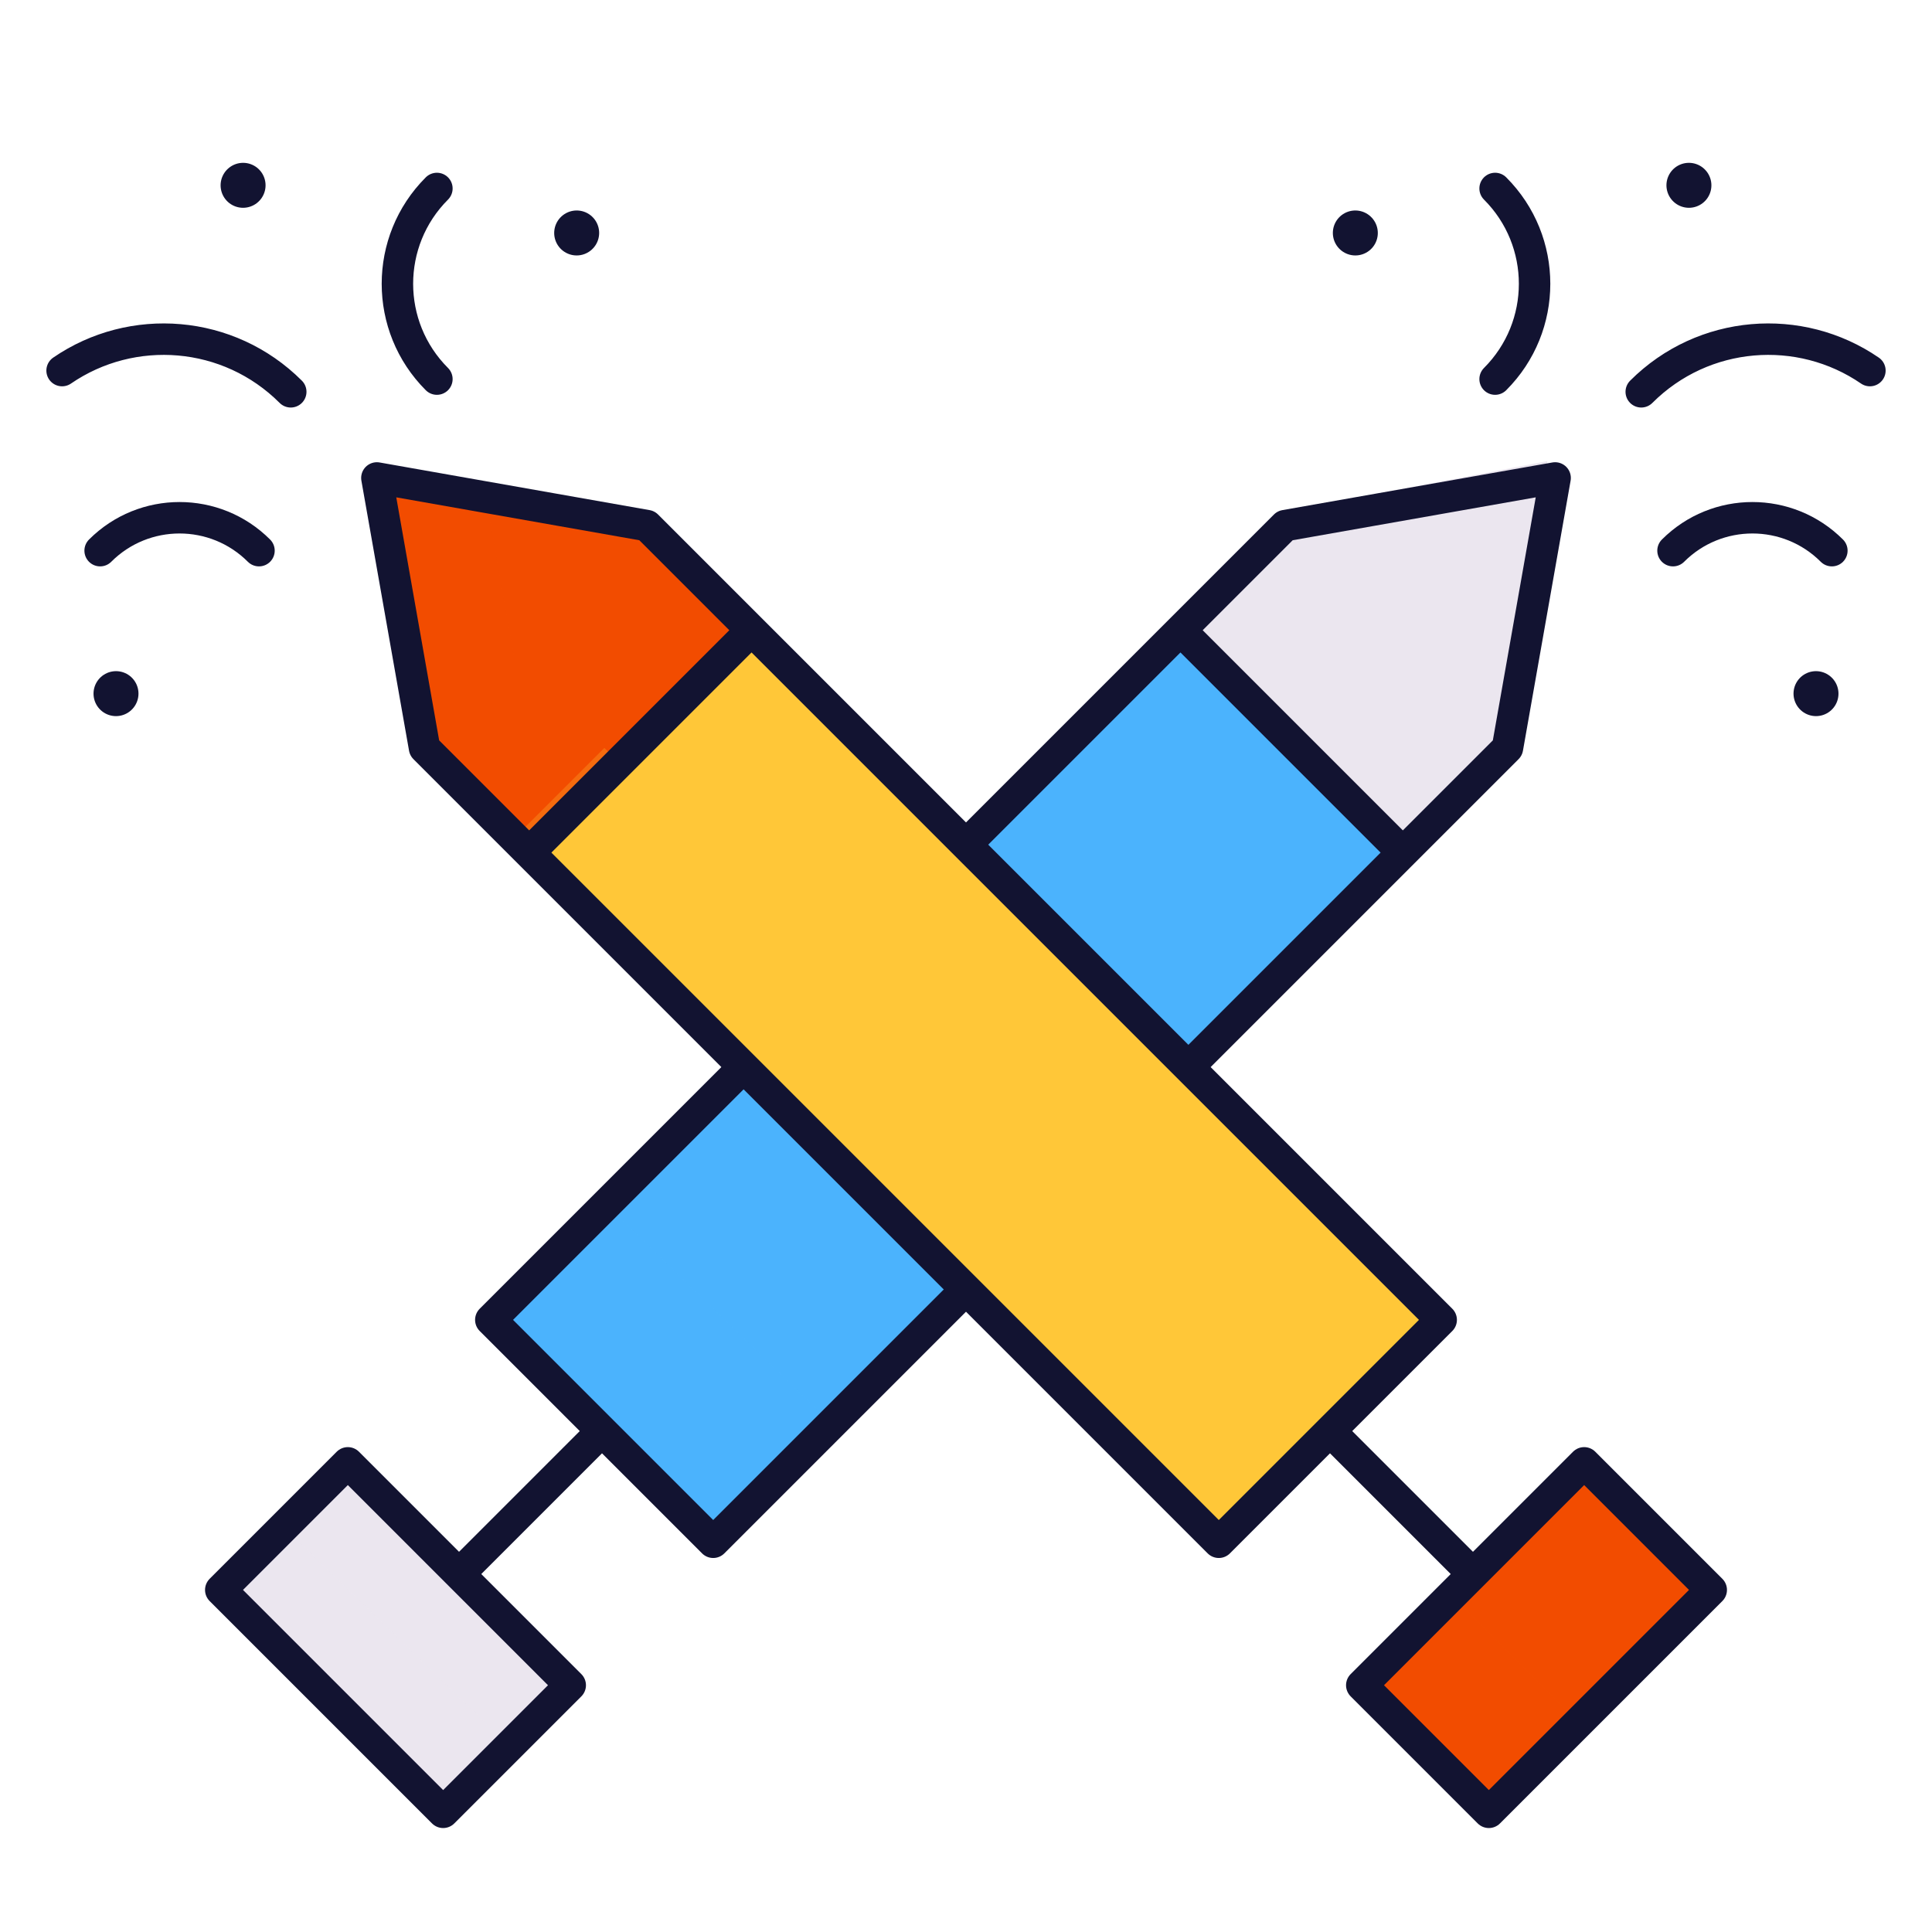 <svg xmlns="http://www.w3.org/2000/svg" width="430" height="430" style="width:100%;height:100%;transform:translate3d(0,0,0);content-visibility:visible" viewBox="0 0 430 430"><defs><clipPath id="a"><path d="M0 0h430v430H0z"/></clipPath><clipPath id="c"><path d="M0 0h430v430H0z"/></clipPath><clipPath id="b"><path d="M0 0h430v430H0z"/></clipPath></defs><g clip-path="url(#a)"><g clip-path="url(#b)" style="display:block"><g fill="none" style="display:block"><path stroke="#121331" stroke-linecap="round" stroke-linejoin="round" stroke-width="7" d="M332.761 63.161" class="primary"/><path d="m415.186 168.385-.008-.008M404.902 15.248l-.008-.008m-116.238 1.614-.008-.008" class="primary"/></g><g fill="none" stroke="#121331" stroke-linecap="round" stroke-linejoin="round" style="display:block"><path stroke-width="7" d="M372.358 122.558c9.763-9.763 25.593-9.763 35.356 0m-42.427-35.356c13.846-13.845 35.315-15.42 50.894-4.722m-83.42 1.894c11.716-11.716 11.716-30.71 0-42.426" class="primary"/><path stroke-width="10" d="m404.186 154.385-.008-.008M375.902 41.248l-.008-.008m-74.238 10.614-.008-.008" class="primary"/></g><g fill="none" style="display:block"><path stroke="#121331" stroke-linecap="round" stroke-linejoin="round" stroke-width="7" d="M288.905 19.563" class="primary"/><path d="m401.096 92.22-.009-.005M341.516-49.226l-.01-.005M232.126-9.862l-.01-.004" class="primary"/></g><g fill="none" style="display:block"><path stroke="#121331" stroke-linecap="round" stroke-linejoin="round" stroke-width="7" d="M97.239 63.161" class="primary"/><path d="m14.814 168.385.008-.008M25.098 15.248l.008-.008m116.238 1.614.008-.008" class="primary"/></g><g fill="none" stroke="#121331" stroke-linecap="round" stroke-linejoin="round" style="display:block"><path stroke-width="7" d="M57.642 122.558c-9.763-9.763-25.593-9.763-35.356 0m42.427-35.356c-13.846-13.845-35.315-15.42-50.894-4.722m83.42 1.894c-11.716-11.716-11.716-30.71 0-42.426" class="primary"/><path stroke-width="10" d="m25.814 154.385.008-.008M54.098 41.248l.008-.008m74.238 10.614.008-.008" class="primary"/></g><g fill="none" style="display:block"><path stroke="#121331" stroke-linecap="round" stroke-linejoin="round" stroke-width="7" d="M141.095 19.563" class="primary"/><path d="m28.904 92.22.009-.005M88.484-49.226l.01-.005m109.38 39.369.01-.004" class="primary"/></g><g style="display:block"><path fill="#EBE6EF" d="m99.326 402.947-50.201-48.783L77 325.477l50.201 48.783z" class="tertiary"/><g opacity=".5" style="mix-blend-mode:multiply"><path fill="#EBE6EF" d="m49.11 354.098 50.2 48.784 13.94-14.344-50.203-48.783z" class="tertiary" opacity="1"/></g></g><g style="display:block"><path fill="#4BB3FD" d="m160.423 342.173-50.201-48.783 153.87-158.344 50.2 48.783z" class="quaternary"/><g opacity=".5" style="mix-blend-mode:multiply"><path fill="#4BB3FD" d="m160.424 342.173 24.64-25.356-50.203-48.783-24.64 25.355z" class="quaternary" opacity="1"/></g><path fill="#EBE6EF" d="m311.699 186.495-50.2-48.782 22.948-23.615 59.946-11.468-9.744 60.251-22.947 23.613z" class="tertiary"/></g><g fill="none" stroke="#121331" stroke-width="7" style="display:block"><path d="M542.16 238.962" class="primary"/><path stroke-linecap="round" stroke-linejoin="round" d="m102.167 350.329 31.82-31.82m-84.853 35.356 49.497 49.497 28.284-28.284-49.497-49.498zm263.094-164.1-49.497-49.498m23.283-23.283 60.104-10.607-10.606 60.104-176.777 176.777-49.497-49.498z" class="primary"/></g><g style="display:block"><path fill="#F24C00" d="m331.368 403.363 49.497-49.498-28.284-28.284-49.497 49.497z" class="secondary"/><g opacity=".5" style="mix-blend-mode:multiply"><path fill="#F24C00" d="m331.365 403.362 20-20-28.284-28.284-20 20z" class="secondary" opacity="1"/></g></g><g style="display:block"><path fill="#FFC738" d="m271.264 343.258 49.497-49.497-158.538-158.539-49.498 49.497z" class="quinary"/><path fill="#F24C00" d="m167.268 140.268-23.284-23.283-60.104-10.607 10.607 60.104 23.283 23.284z" class="secondary"/><g opacity=".5" style="mix-blend-mode:multiply"><path fill="#FFC738" d="m291.262 323.258-20 20-156.776-156.776 20-20z" class="quinary" opacity="1"/></g><g opacity=".5" style="mix-blend-mode:multiply"><path fill="#F24C00" d="m108.167 110.663-24.286-4.285 10.607 60.103 23.283 23.283 20-20-23.283-23.283z" class="secondary" opacity="1"/></g></g><g fill="none" stroke="#121331" stroke-width="7" style="display:block"><path d="M-112.16 238.962" class="primary"/><path stroke-linecap="round" stroke-linejoin="round" d="m327.833 350.329-31.82-31.82m84.853 35.356-49.497 49.497-28.284-28.284 49.497-49.498zm-263.094-164.1 49.497-49.498m-23.283-23.283-60.104-10.607 10.606 60.104 176.777 176.777 49.497-49.498z" class="primary"/></g></g><g clip-path="url(#c)" style="display:none"><g fill="none" style="display:none"><path class="primary"/><path class="primary"/><path class="primary"/><path class="primary"/><path class="primary"/><path class="primary"/></g><g fill="none" style="display:none"><path class="primary"/><path class="primary"/><path class="primary"/><path class="primary"/><path class="primary"/><path class="primary"/></g><g style="display:none"><path class="tertiary"/><path class="tertiary" style="mix-blend-mode:multiply"/></g><g style="display:none"><path class="quaternary"/><path class="quaternary" style="mix-blend-mode:multiply"/><path class="tertiary"/></g><g fill="none" style="display:none"><path class="primary"/><path class="primary"/><path class="primary"/></g><g style="display:none"><path class="secondary"/><path class="secondary" style="mix-blend-mode:multiply"/></g><g style="display:none"><path class="quinary"/><path class="secondary"/><path class="quinary" style="mix-blend-mode:multiply"/><path class="secondary" style="mix-blend-mode:multiply"/></g><g fill="none" style="display:none"><path class="primary"/><path class="primary"/><path class="primary"/></g></g></g></svg>